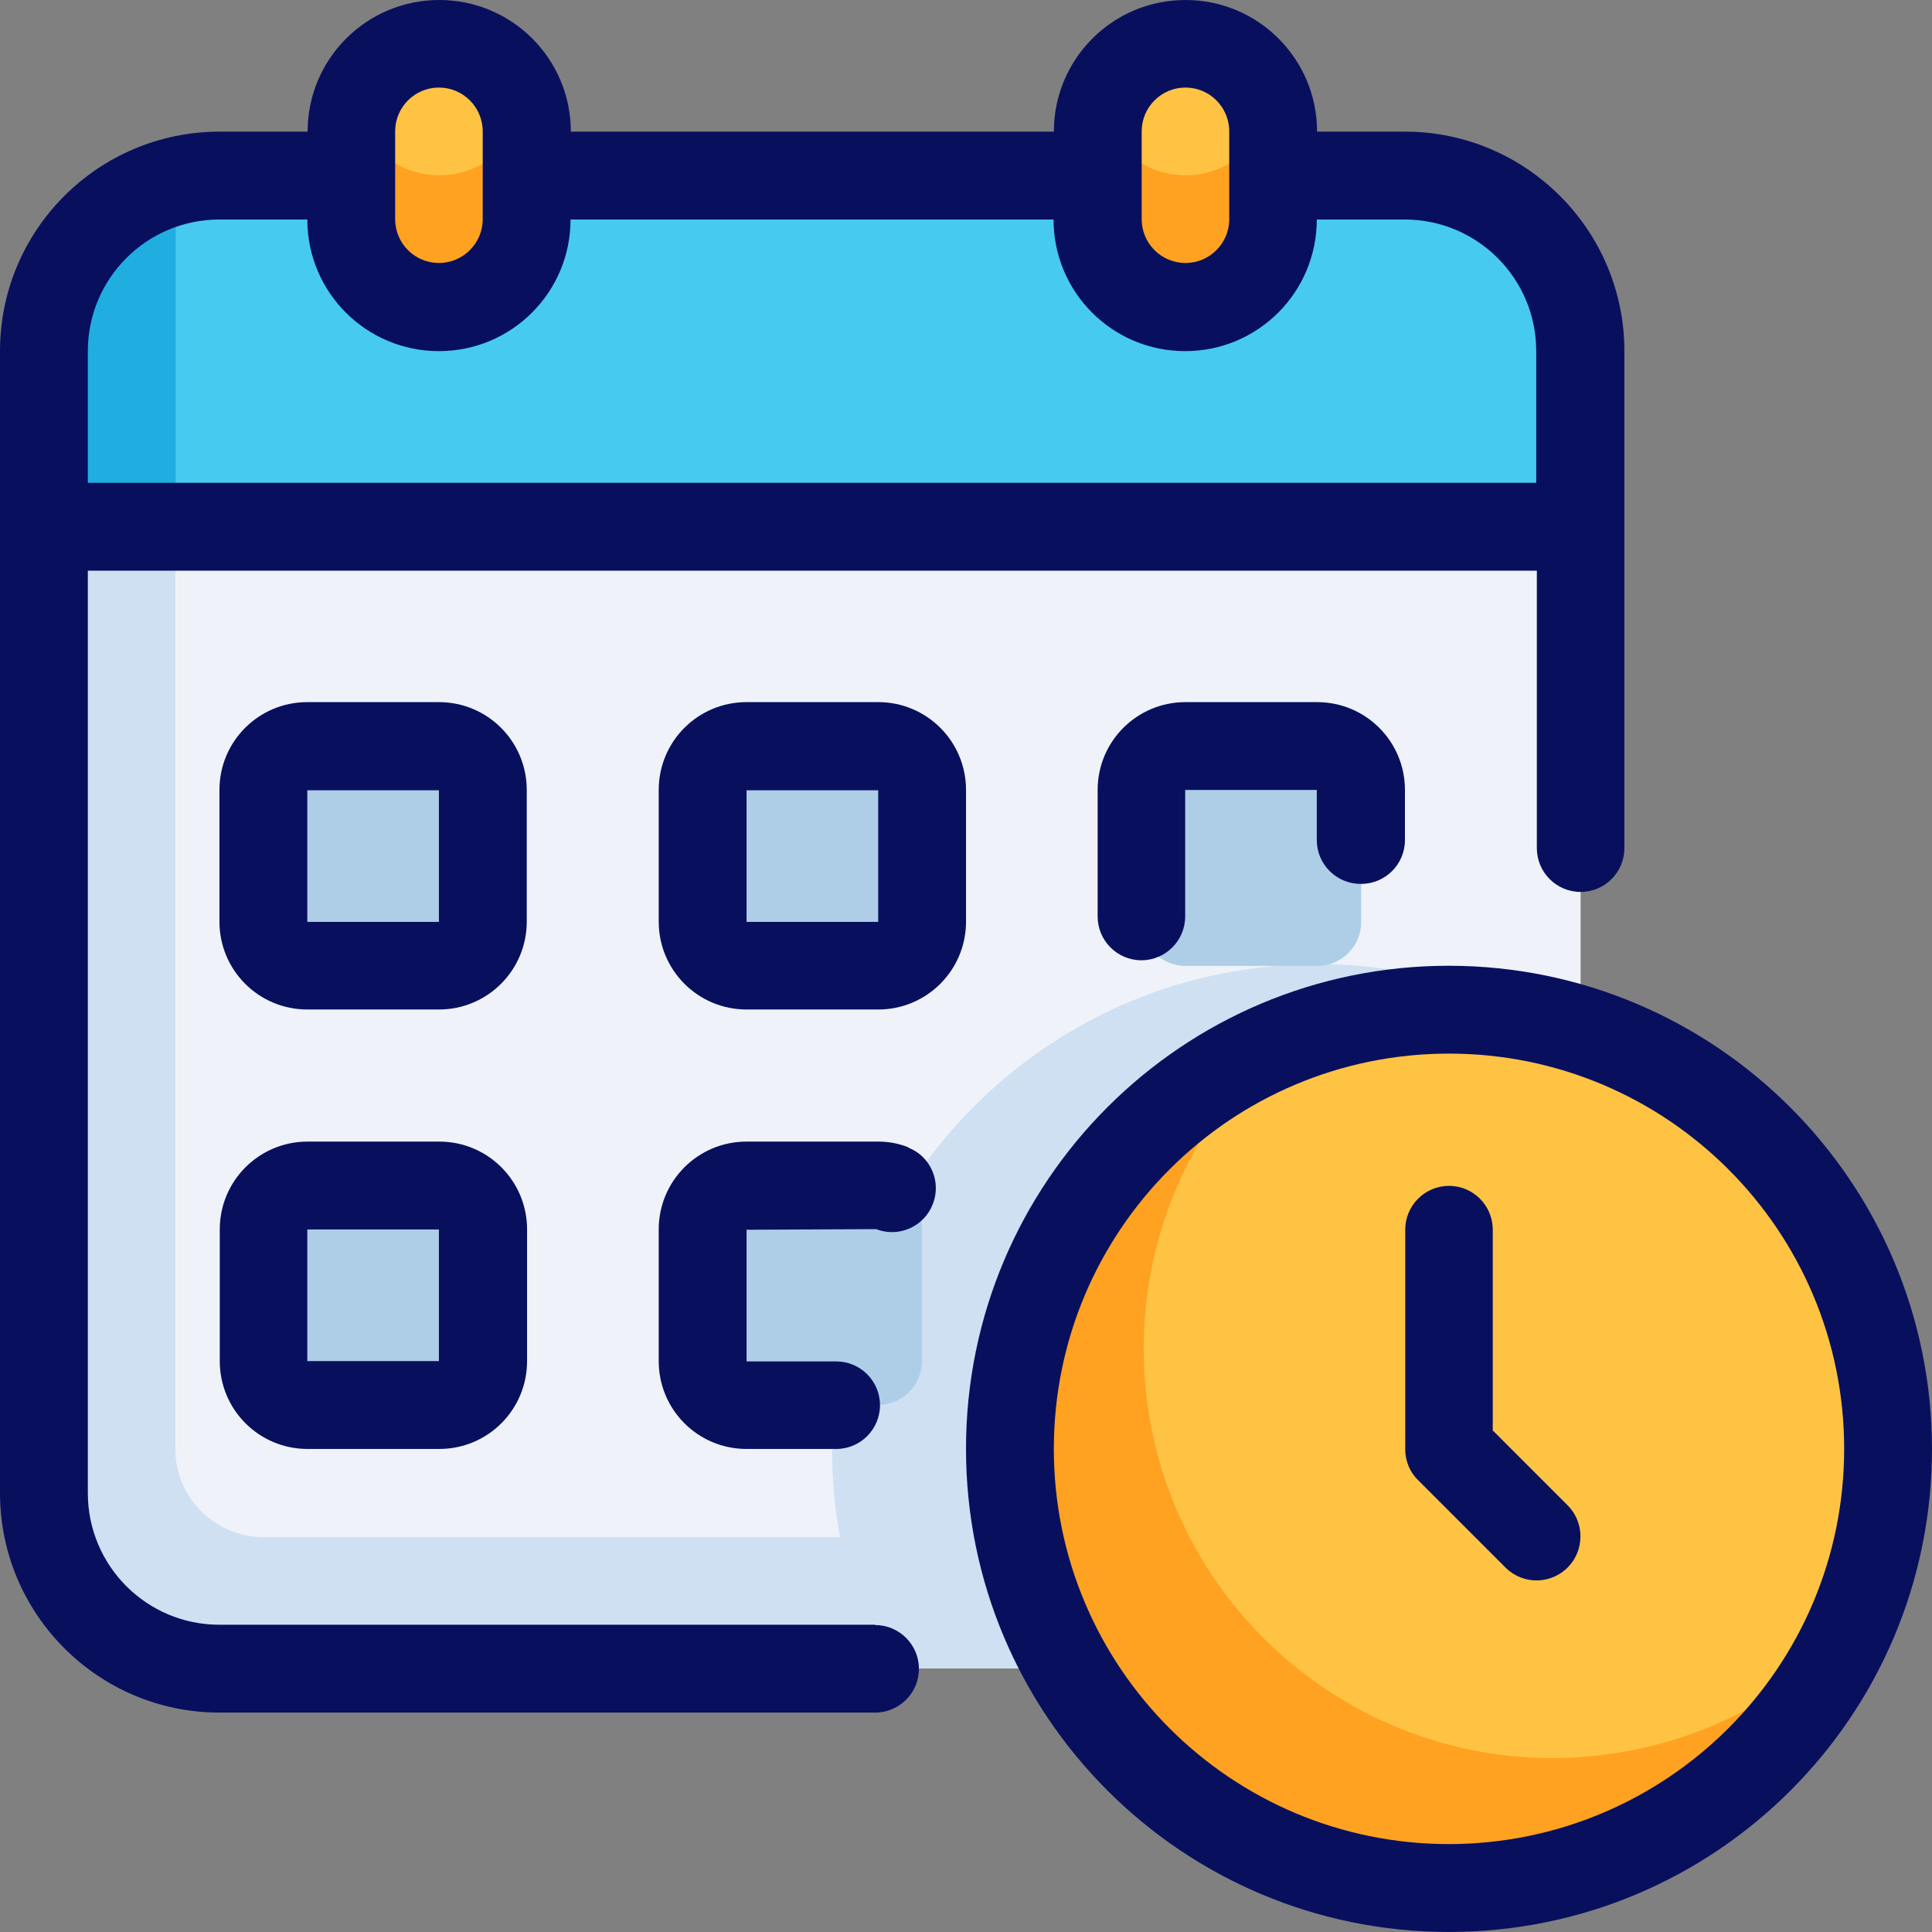 <svg width="60" height="60" viewBox="0 0 60 60" fill="none" xmlns="http://www.w3.org/2000/svg">
<rect x="0" y="0" width="60" height="60" fill="#808080" stroke="none"/>
<path d="M43.631 5.445H6.816C3.802 5.445 1.359 7.889 1.359 10.903V46.357C1.359 49.371 3.802 51.815 6.816 51.815H43.631C46.645 51.815 49.087 49.371 49.087 46.357V10.903C49.087 7.889 46.645 5.445 43.631 5.445Z" fill="#EFF3F9"/>
<path d="M49.087 32.339V46.357C49.087 46.77 49.041 47.182 48.947 47.586C48.375 50.061 46.172 51.815 43.631 51.815H6.816C3.806 51.815 1.359 49.377 1.359 46.357V10.903C1.359 8.362 3.112 6.158 5.588 5.586C5.503 5.989 5.456 6.402 5.447 6.814V45.007C5.447 46.507 6.666 47.726 8.175 47.736H26.091C25.978 47.173 25.913 46.61 25.875 46.048C25.303 37.74 31.575 30.547 39.881 29.976C43.125 29.75 46.35 30.585 49.087 32.348V32.339Z" fill="#CFE0F3"/>
<path d="M13.641 23.18H9.544C8.793 23.18 8.185 23.788 8.185 24.539V28.637C8.185 29.388 8.793 29.997 9.544 29.997H13.641C14.392 29.997 15 29.388 15 28.637V24.539C15 23.788 14.392 23.18 13.641 23.18Z" fill="#AECEE8"/>
<path d="M27.272 23.18H23.175C22.424 23.18 21.815 23.788 21.815 24.539V28.637C21.815 29.388 22.424 29.997 23.175 29.997H27.272C28.022 29.997 28.631 29.388 28.631 28.637V24.539C28.631 23.788 28.022 23.18 27.272 23.18Z" fill="#AECEE8"/>
<path d="M40.913 23.18H36.816C36.066 23.18 35.457 23.788 35.457 24.539V28.637C35.457 29.388 36.066 29.997 36.816 29.997H40.913C41.664 29.997 42.273 29.388 42.273 28.637V24.539C42.273 23.788 41.664 23.18 40.913 23.18Z" fill="#AECEE8"/>
<path d="M13.641 36.812H9.544C8.793 36.812 8.185 37.421 8.185 38.172V42.27C8.185 43.021 8.793 43.63 9.544 43.63H13.641C14.392 43.63 15 43.021 15 42.27V38.172C15 37.421 14.392 36.812 13.641 36.812Z" fill="#AECEE8"/>
<path d="M27.272 36.812H23.175C22.424 36.812 21.815 37.421 21.815 38.172V42.27C21.815 43.021 22.424 43.63 23.175 43.63H27.272C28.022 43.63 28.631 43.021 28.631 42.27V38.172C28.631 37.421 28.022 36.812 27.272 36.812Z" fill="#AECEE8"/>
<path d="M6.816 5.445H43.631C46.641 5.445 49.087 7.883 49.087 10.903V16.36H1.359V10.903C1.359 7.893 3.797 5.445 6.816 5.445Z" fill="#47CAF0"/>
<path d="M5.607 5.595C3.132 6.158 1.369 8.362 1.369 10.903V16.36H5.457V6.805C5.457 6.392 5.513 5.989 5.607 5.586V5.595Z" fill="#20AEE1"/>
<path d="M45 58.647C52.533 58.647 58.641 52.538 58.641 45.003C58.641 37.468 52.533 31.359 45 31.359C37.467 31.359 31.359 37.468 31.359 45.003C31.359 52.538 37.467 58.647 45 58.647Z" fill="#FFC343"/>
<path d="M49.125 54.57C42.122 55.058 36.038 49.779 35.55 42.765C35.278 38.855 36.816 35.047 39.731 32.422C32.785 35.329 29.513 43.318 32.419 50.266C35.325 57.215 43.313 60.487 50.26 57.58C53.41 56.268 55.941 53.811 57.375 50.716C55.2 52.976 52.256 54.345 49.125 54.561V54.57Z" fill="#FFA221"/>
<path d="M13.64 1.352C15.15 1.352 16.368 2.571 16.368 4.08V6.809C16.368 8.319 15.15 9.538 13.64 9.538C12.131 9.538 10.912 8.319 10.912 6.809V4.08C10.912 2.571 12.131 1.352 13.64 1.352Z" fill="#FFC343"/>
<path d="M36.816 1.352C38.325 1.352 39.544 2.571 39.544 4.08V6.809C39.544 8.319 38.325 9.538 36.816 9.538C35.307 9.538 34.088 8.319 34.088 6.809V4.08C34.088 2.571 35.307 1.352 36.816 1.352Z" fill="#FFC343"/>
<path d="M13.64 5.443C12.403 5.443 11.315 4.599 11.006 3.398C10.94 3.623 10.912 3.849 10.912 4.083V6.812C10.912 8.321 12.131 9.54 13.64 9.54C15.15 9.54 16.368 8.321 16.368 6.812V4.083C16.368 3.849 16.331 3.623 16.275 3.398C15.965 4.599 14.887 5.443 13.64 5.443Z" fill="#FFA221"/>
<path d="M36.816 5.443C35.578 5.443 34.491 4.599 34.182 3.398C34.116 3.623 34.088 3.849 34.088 4.083V6.812C34.088 8.321 35.307 9.54 36.816 9.54C38.325 9.54 39.544 8.321 39.544 6.812V4.083C39.544 3.849 39.507 3.623 39.45 3.398C39.141 4.599 38.063 5.443 36.816 5.443Z" fill="#FFA221"/>
<path d="M27.178 50.458H6.816C4.556 50.458 2.728 48.629 2.728 46.369V17.723H47.728V26.34C47.728 27.09 48.337 27.7 49.087 27.7C49.837 27.7 50.447 27.09 50.447 26.34V10.905C50.447 7.145 47.391 4.088 43.631 4.088H40.903C40.903 1.829 39.075 0 36.816 0C34.556 0 32.728 1.829 32.728 4.088H17.728C17.728 1.829 15.9 0 13.641 0C11.381 0 9.553 1.829 9.553 4.088H6.825C3.056 4.088 0 7.136 0 10.905V46.369C0 50.13 3.056 53.186 6.816 53.186H27.178C27.928 53.186 28.538 52.577 28.538 51.827C28.538 51.077 27.928 50.467 27.178 50.467V50.458ZM35.456 4.079C35.456 3.329 36.066 2.719 36.816 2.719C37.566 2.719 38.175 3.329 38.175 4.079V6.808C38.175 7.558 37.566 8.167 36.816 8.167C36.066 8.167 35.456 7.558 35.456 6.808V4.079ZM12.272 4.079C12.272 3.329 12.881 2.719 13.631 2.719C14.381 2.719 14.991 3.329 14.991 4.079V6.808C14.991 7.558 14.381 8.167 13.631 8.167C12.881 8.167 12.272 7.558 12.272 6.808V4.079ZM2.728 10.905C2.728 8.646 4.556 6.817 6.816 6.817H9.544C9.544 9.077 11.372 10.905 13.631 10.905C15.891 10.905 17.719 9.077 17.719 6.817H32.719C32.719 9.077 34.547 10.905 36.806 10.905C39.066 10.905 40.894 9.077 40.894 6.817H43.622C45.881 6.817 47.709 8.646 47.709 10.905V14.994H2.728V10.905Z" fill="#08105E"/>
<path d="M16.359 24.533C16.359 23.024 15.14 21.805 13.631 21.805H9.544C8.034 21.805 6.815 23.024 6.815 24.533V28.622C6.815 30.131 8.034 31.351 9.544 31.351H13.631C15.14 31.351 16.359 30.131 16.359 28.622V24.533ZM9.544 28.631V24.543H13.631V28.631H9.544Z" fill="#08105E"/>
<path d="M30.001 24.533C30.001 23.024 28.782 21.805 27.273 21.805H23.185C21.676 21.805 20.457 23.024 20.457 24.533V28.622C20.457 30.131 21.676 31.351 23.185 31.351H27.273C28.782 31.351 30.001 30.131 30.001 28.622V24.533ZM23.185 28.631V24.543H27.273V28.631H23.185Z" fill="#08105E"/>
<path d="M42.272 27.45C43.022 27.45 43.632 26.84 43.632 26.09V24.533C43.632 23.024 42.413 21.805 40.904 21.805H36.816C35.307 21.805 34.088 23.024 34.088 24.533V28.462C34.088 29.212 34.697 29.822 35.447 29.822C36.197 29.822 36.807 29.212 36.807 28.462V24.533H40.894V26.09C40.894 26.84 41.504 27.45 42.254 27.45H42.272Z" fill="#08105E"/>
<path d="M13.641 35.453H9.553C8.044 35.453 6.825 36.672 6.825 38.182V42.27C6.825 43.78 8.044 44.999 9.553 44.999H13.641C15.15 44.999 16.369 43.78 16.369 42.27V38.182C16.369 36.672 15.15 35.453 13.641 35.453ZM9.544 42.27V38.182H13.631V42.27H9.544Z" fill="#08105E"/>
<path d="M28.21 35.631C27.91 35.509 27.591 35.453 27.273 35.453H23.185C21.676 35.453 20.457 36.672 20.457 38.182V42.27C20.457 43.78 21.676 44.999 23.185 44.999H25.97C26.72 44.999 27.329 44.389 27.329 43.639C27.329 42.889 26.72 42.28 25.97 42.28H23.185V38.191L27.207 38.172C27.91 38.444 28.698 38.097 28.97 37.394C29.241 36.7 28.904 35.913 28.21 35.641V35.631Z" fill="#08105E"/>
<path d="M45 29.992C36.712 29.992 30 36.706 30 44.995C30 53.285 36.712 59.999 45 59.999C53.288 59.999 60 53.285 60 44.995C59.991 36.715 53.278 30.002 45 29.992ZM45 57.27C38.222 57.27 32.728 51.775 32.728 44.995C32.728 38.216 38.222 32.721 45 32.721C51.778 32.721 57.272 38.216 57.272 44.995C57.272 51.775 51.778 57.261 45 57.27Z" fill="#08105E"/>
<path d="M46.359 44.442V38.188C46.359 37.438 45.75 36.828 45 36.828C44.25 36.828 43.641 37.438 43.641 38.188V45.005C43.641 45.371 43.781 45.718 44.044 45.971L46.772 48.699C47.316 49.224 48.178 49.206 48.703 48.662C49.209 48.137 49.209 47.293 48.703 46.768L46.378 44.442H46.359Z" fill="#08105E"/>
</svg>
